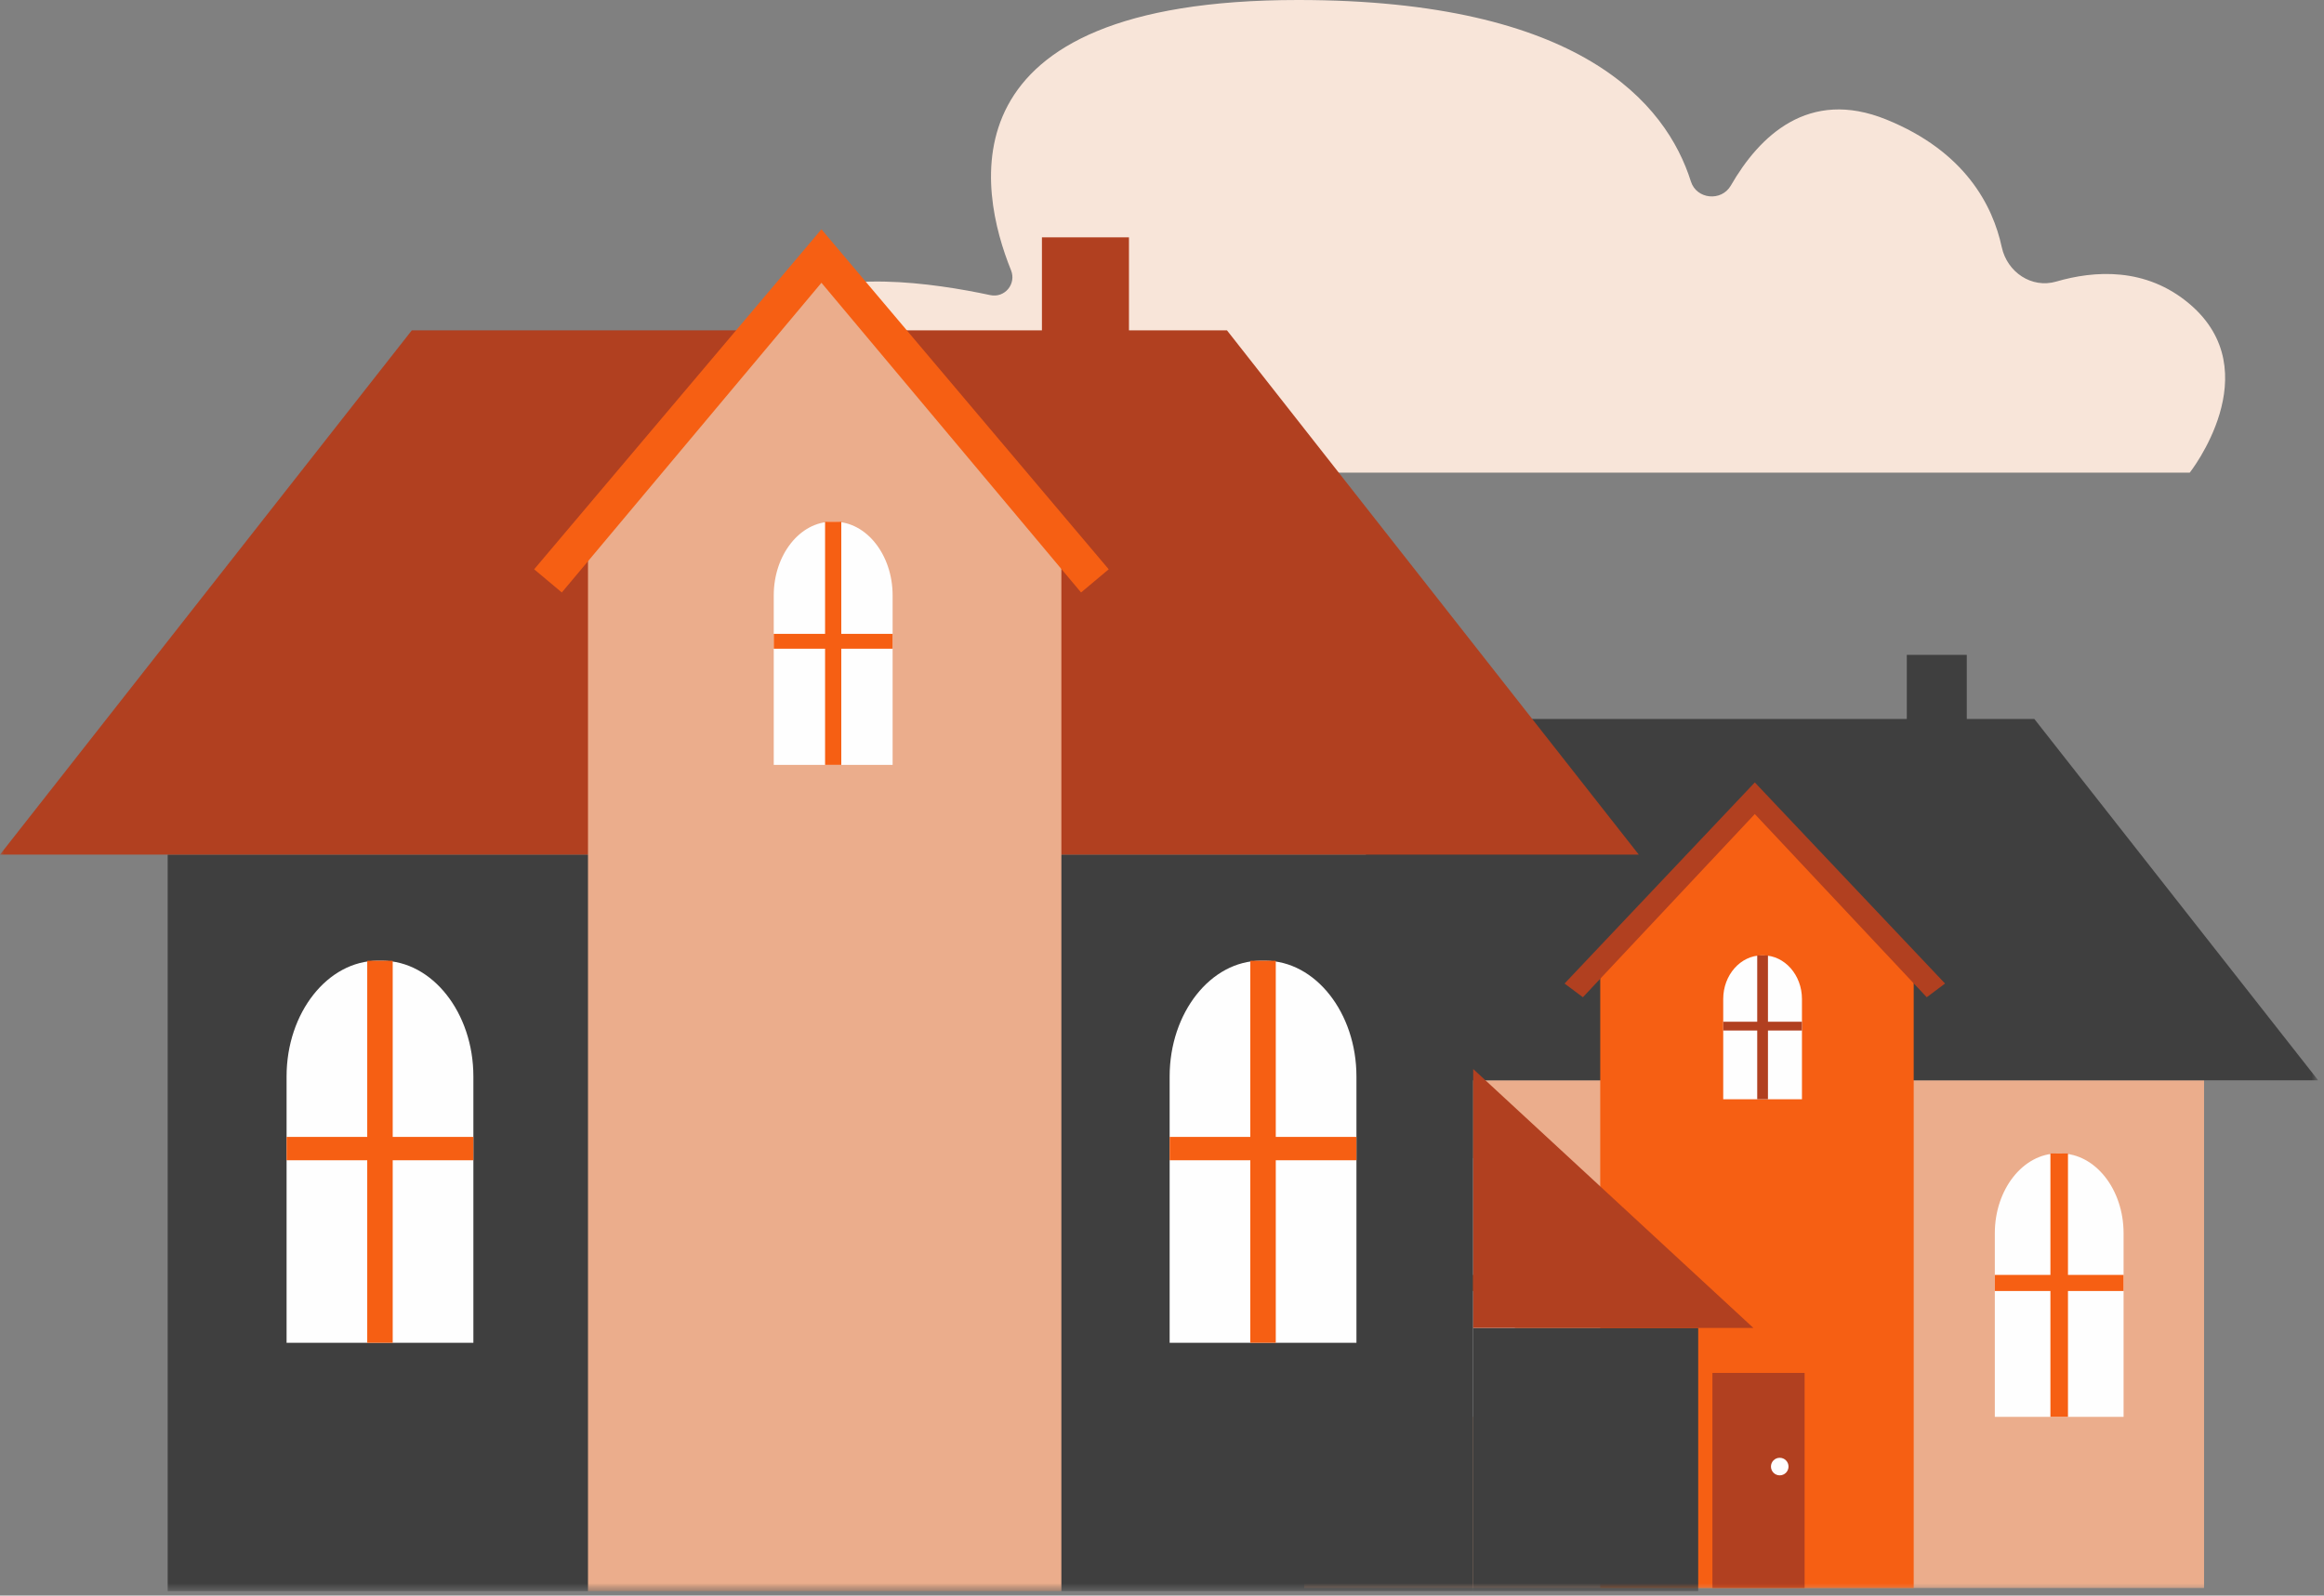 <?xml version="1.0" encoding="UTF-8" standalone="no"?>
<svg
   xmlns:dc="http://purl.org/dc/elements/1.1/"
   xmlns:cc="http://creativecommons.org/ns#"
   xmlns:rdf="http://www.w3.org/1999/02/22-rdf-syntax-ns#"
   xmlns:svg="http://www.w3.org/2000/svg"
   xmlns="http://www.w3.org/2000/svg"
   xmlns:xlink="http://www.w3.org/1999/xlink"
   xmlns:sodipodi="http://sodipodi.sourceforge.net/DTD/sodipodi-0.dtd"
   xmlns:inkscape="http://www.inkscape.org/namespaces/inkscape"
   width="284"
   height="195"
   viewBox="0 0 284 195"
   version="1.1"
   id="svg68"
   sodipodi:docname="vector-home.svg"
   inkscape:version="1.0.1 (3bc2e813f5, 2020-09-07)">
  <rect x="0" y="0" width="284" height="195" fill="#808080" stroke="none"/>
  <sodipodi:namedview
     pagecolor="#ffffff"
     bordercolor="#666666"
     borderopacity="1"
     objecttolerance="10"
     gridtolerance="10"
     guidetolerance="10"
     inkscape:pageopacity="0"
     inkscape:pageshadow="2"
     inkscape:window-width="858"
     inkscape:window-height="480"
     id="namedview70"
     showgrid="false"
     inkscape:zoom="4.2077465"
     inkscape:cx="142"
     inkscape:cy="97.5"
     inkscape:window-x="0"
     inkscape:window-y="30"
     inkscape:window-maximized="0"
     inkscape:current-layer="svg68" />
  <defs
     id="defs3">
    <path
       id="3dq3ruk3aa"
       d="M0 194.458L283.289 194.458 283.289 0 0 0z" />
  </defs>
  <g
     fill="none"
     fill-rule="evenodd"
     id="g66">
    <g
       id="g64">
      <g
         transform="translate(-948 -1259) translate(948 1259)"
         id="g62">
        <path
           fill="#F8E5D9"
           d="M88.138 57.762h179.456s9.732-12.311 0-20.595c-5.37-4.572-11.712-4.1-16.319-2.756-3.002.875-5.995-1.15-6.654-4.207-1.091-5.06-4.454-11.684-14.114-15.599-9.504-3.85-15.515 2.03-18.993 8.07-1.145 1.988-4.19 1.69-4.881-.496C203.62 12.642 193.122 0 158.625 0c-43.873 0-38.998 23.324-35.077 33.018.681 1.683-.76 3.427-2.536 3.048-6.767-1.447-19.329-3.322-24.962 1.1-7.912 6.21-7.912 20.596-7.912 20.596"
           id="path5" />
        <path
           fill="#FEFEFE"
           d="M268.047 176.319V157.03c0-4.608-2.974-8.378-6.609-8.378h-.307c-3.636 0-6.61 3.77-6.61 8.378v19.288h13.526z"
           id="path7" />
        <path
           fill="#F65F13"
           d="M268.047 161.41L262.207 161.41 262.207 148.653 260.362 148.653 260.362 161.41 254.522 161.41 254.522 163.101 260.362 163.101 260.362 176.319 262.207 176.319 262.207 163.101 268.047 163.101z"
           id="path9" />
        <mask
           id="ssk23etdab"
           fill="#fff">
          <use
             xlink:href="#3dq3ruk3aa"
             id="use11" />
        </mask>
        <path
           fill="#3F3F3F"
           d="M233.016 91.833L240.347 91.833 240.347 80.032 233.016 80.032z"
           mask="url(#ssk23etdab)"
           id="path14" />
        <path
           fill="#EBAD8C"
           d="M159.378 194.074L269.342 194.074 269.342 132.029 159.378 132.029z"
           mask="url(#ssk23etdab)"
           id="path16" />
        <path
           fill="#3F3F3F"
           d="M248.601 87.865L214.271 87.865 179.94 87.865 145.253 132.029 214.271 132.029 283.289 132.029z"
           mask="url(#ssk23etdab)"
           id="path18" />
        <path
           fill="#F65F13"
           d="M233.86 118.884L214.707 98.782 195.553 119.037 195.553 194.073 233.86 194.073z"
           mask="url(#ssk23etdab)"
           id="path20" />
        <path
           fill="#B14020"
           d="M209.264 194.074L220.529 194.074 220.529 167.789 209.264 167.789z"
           mask="url(#ssk23etdab)"
           id="path22" />
        <path
           fill="#FEFEFE"
           d="M218.562 179.233c0 .592-.48 1.073-1.073 1.073-.592 0-1.073-.481-1.073-1.073s.48-1.073 1.073-1.073 1.073.48 1.073 1.073M185.126 173.154v-22.439c0-5.36-3.46-9.746-7.689-9.746h-.358c-4.228 0-7.688 4.386-7.688 9.746v22.439h15.735z"
           mask="url(#ssk23etdab)"
           id="path24" />
        <path
           fill="#F65F13"
           d="M185.125 155.81L178.331 155.81 178.331 140.97 176.185 140.97 176.185 155.81 169.391 155.81 169.391 157.776 176.185 157.776 176.185 173.154 178.331 173.154 178.331 157.776 185.125 157.776z"
           mask="url(#ssk23etdab)"
           id="path26" />
        <path
           fill="#FEFEFE"
           d="M259.507 173.154v-22.439c0-5.36-3.46-9.746-7.688-9.746h-.357c-4.23 0-7.689 4.386-7.689 9.746v22.439h15.734z"
           mask="url(#ssk23etdab)"
           id="path28" />
        <path
           fill="#F65F13"
           d="M259.507 155.81L252.713 155.81 252.713 140.97 250.567 140.97 250.567 155.81 243.773 155.81 243.773 157.776 250.567 157.776 250.567 173.154 252.713 173.154 252.713 157.776 259.507 157.776z"
           mask="url(#ssk23etdab)"
           id="path30" />
        <path
           fill="#FEFEFE"
           d="M220.204 134.34v-12.254c0-2.928-2.115-5.323-4.7-5.323h-.22c-2.585 0-4.7 2.395-4.7 5.323v12.254h9.62z"
           mask="url(#ssk23etdab)"
           id="path32" />
        <path
           fill="#B14020"
           d="M220.204 124.868L216.05 124.868 216.05 116.763 214.738 116.763 214.738 124.868 210.584 124.868 210.584 125.942 214.738 125.942 214.738 134.34 216.05 134.34 216.05 125.942 220.204 125.942z"
           mask="url(#ssk23etdab)"
           id="path34" />
        <path
           fill="#B14020"
           d="M237.691 120.2L214.443 95.622 191.196 120.2 193.434 121.875 214.443 99.487 235.453 121.875zM127.327 46.127L137.963 46.127 137.963 29.006 127.327 29.006z"
           mask="url(#ssk23etdab)"
           id="path36" />
        <path
           fill="#3F3F3F"
           d="M20.492 194.458L180.029 194.458 180.029 104.444 20.492 104.444z"
           mask="url(#ssk23etdab)"
           id="path38" />
        <path
           fill="#B14020"
           d="M149.938 40.37L100.132 40.37 50.325 40.37 0 104.444 100.132 104.444 200.263 104.444z"
           mask="url(#ssk23etdab)"
           id="path40" />
        <path
           fill="#EBAD8C"
           d="M129.704 67.348L100.78 33.366 71.856 67.608 71.856 194.459 129.704 194.459z"
           mask="url(#ssk23etdab)"
           id="path42" />
        <path
           fill="#3F3F3F"
           d="M180.029 194.458L207.526 194.458 207.526 162.292 180.029 162.292z"
           mask="url(#ssk23etdab)"
           id="path44" />
        <path
           fill="#B14020"
           d="M180.029 130.644L214.271 162.292 180.029 162.292z"
           mask="url(#ssk23etdab)"
           id="path46" />
        <path
           fill="#FEFEFE"
           d="M57.848 164.107v-32.554c0-7.776-5.02-14.139-11.155-14.139h-.519c-6.135 0-11.154 6.363-11.154 14.14v32.553h22.828z"
           mask="url(#ssk23etdab)"
           id="path48" />
        <path
           fill="#F65F13"
           d="M57.847 138.945L47.99 138.945 47.99 117.414 44.877 117.414 44.877 138.945 35.02 138.945 35.02 141.799 44.877 141.799 44.877 164.108 47.99 164.108 47.99 141.799 57.847 141.799z"
           mask="url(#ssk23etdab)"
           id="path50" />
        <path
           fill="#FEFEFE"
           d="M165.761 164.107v-32.554c0-7.776-5.02-14.139-11.154-14.139h-.52c-6.134 0-11.153 6.363-11.153 14.14v32.553h22.827z"
           mask="url(#ssk23etdab)"
           id="path52" />
        <path
           fill="#F65F13"
           d="M165.761 138.945L155.904 138.945 155.904 117.414 152.791 117.414 152.791 138.945 142.934 138.945 142.934 141.799 152.791 141.799 152.791 164.108 155.904 164.108 155.904 141.799 165.761 141.799z"
           mask="url(#ssk23etdab)"
           id="path54" />
        <path
           fill="#FEFEFE"
           d="M109.08 93.478V72.762c0-4.949-3.194-8.998-7.098-8.998h-.33c-3.904 0-7.098 4.049-7.098 8.998v20.716h14.527z"
           mask="url(#ssk23etdab)"
           id="path56" />
        <path
           fill="#F65F13"
           d="M109.081 77.465L102.808 77.465 102.808 63.763 100.827 63.763 100.827 77.465 94.554 77.465 94.554 79.281 100.827 79.281 100.827 93.478 102.808 93.478 102.808 79.281 109.081 79.281z"
           mask="url(#ssk23etdab)"
           id="path58" />
        <path
           fill="#F65F13"
           d="M135.488 69.574L100.382 28.024 65.275 69.574 68.655 72.407 100.382 34.559 132.108 72.407z"
           mask="url(#ssk23etdab)"
           id="path60" />
      </g>
    </g>
  </g>
</svg>
